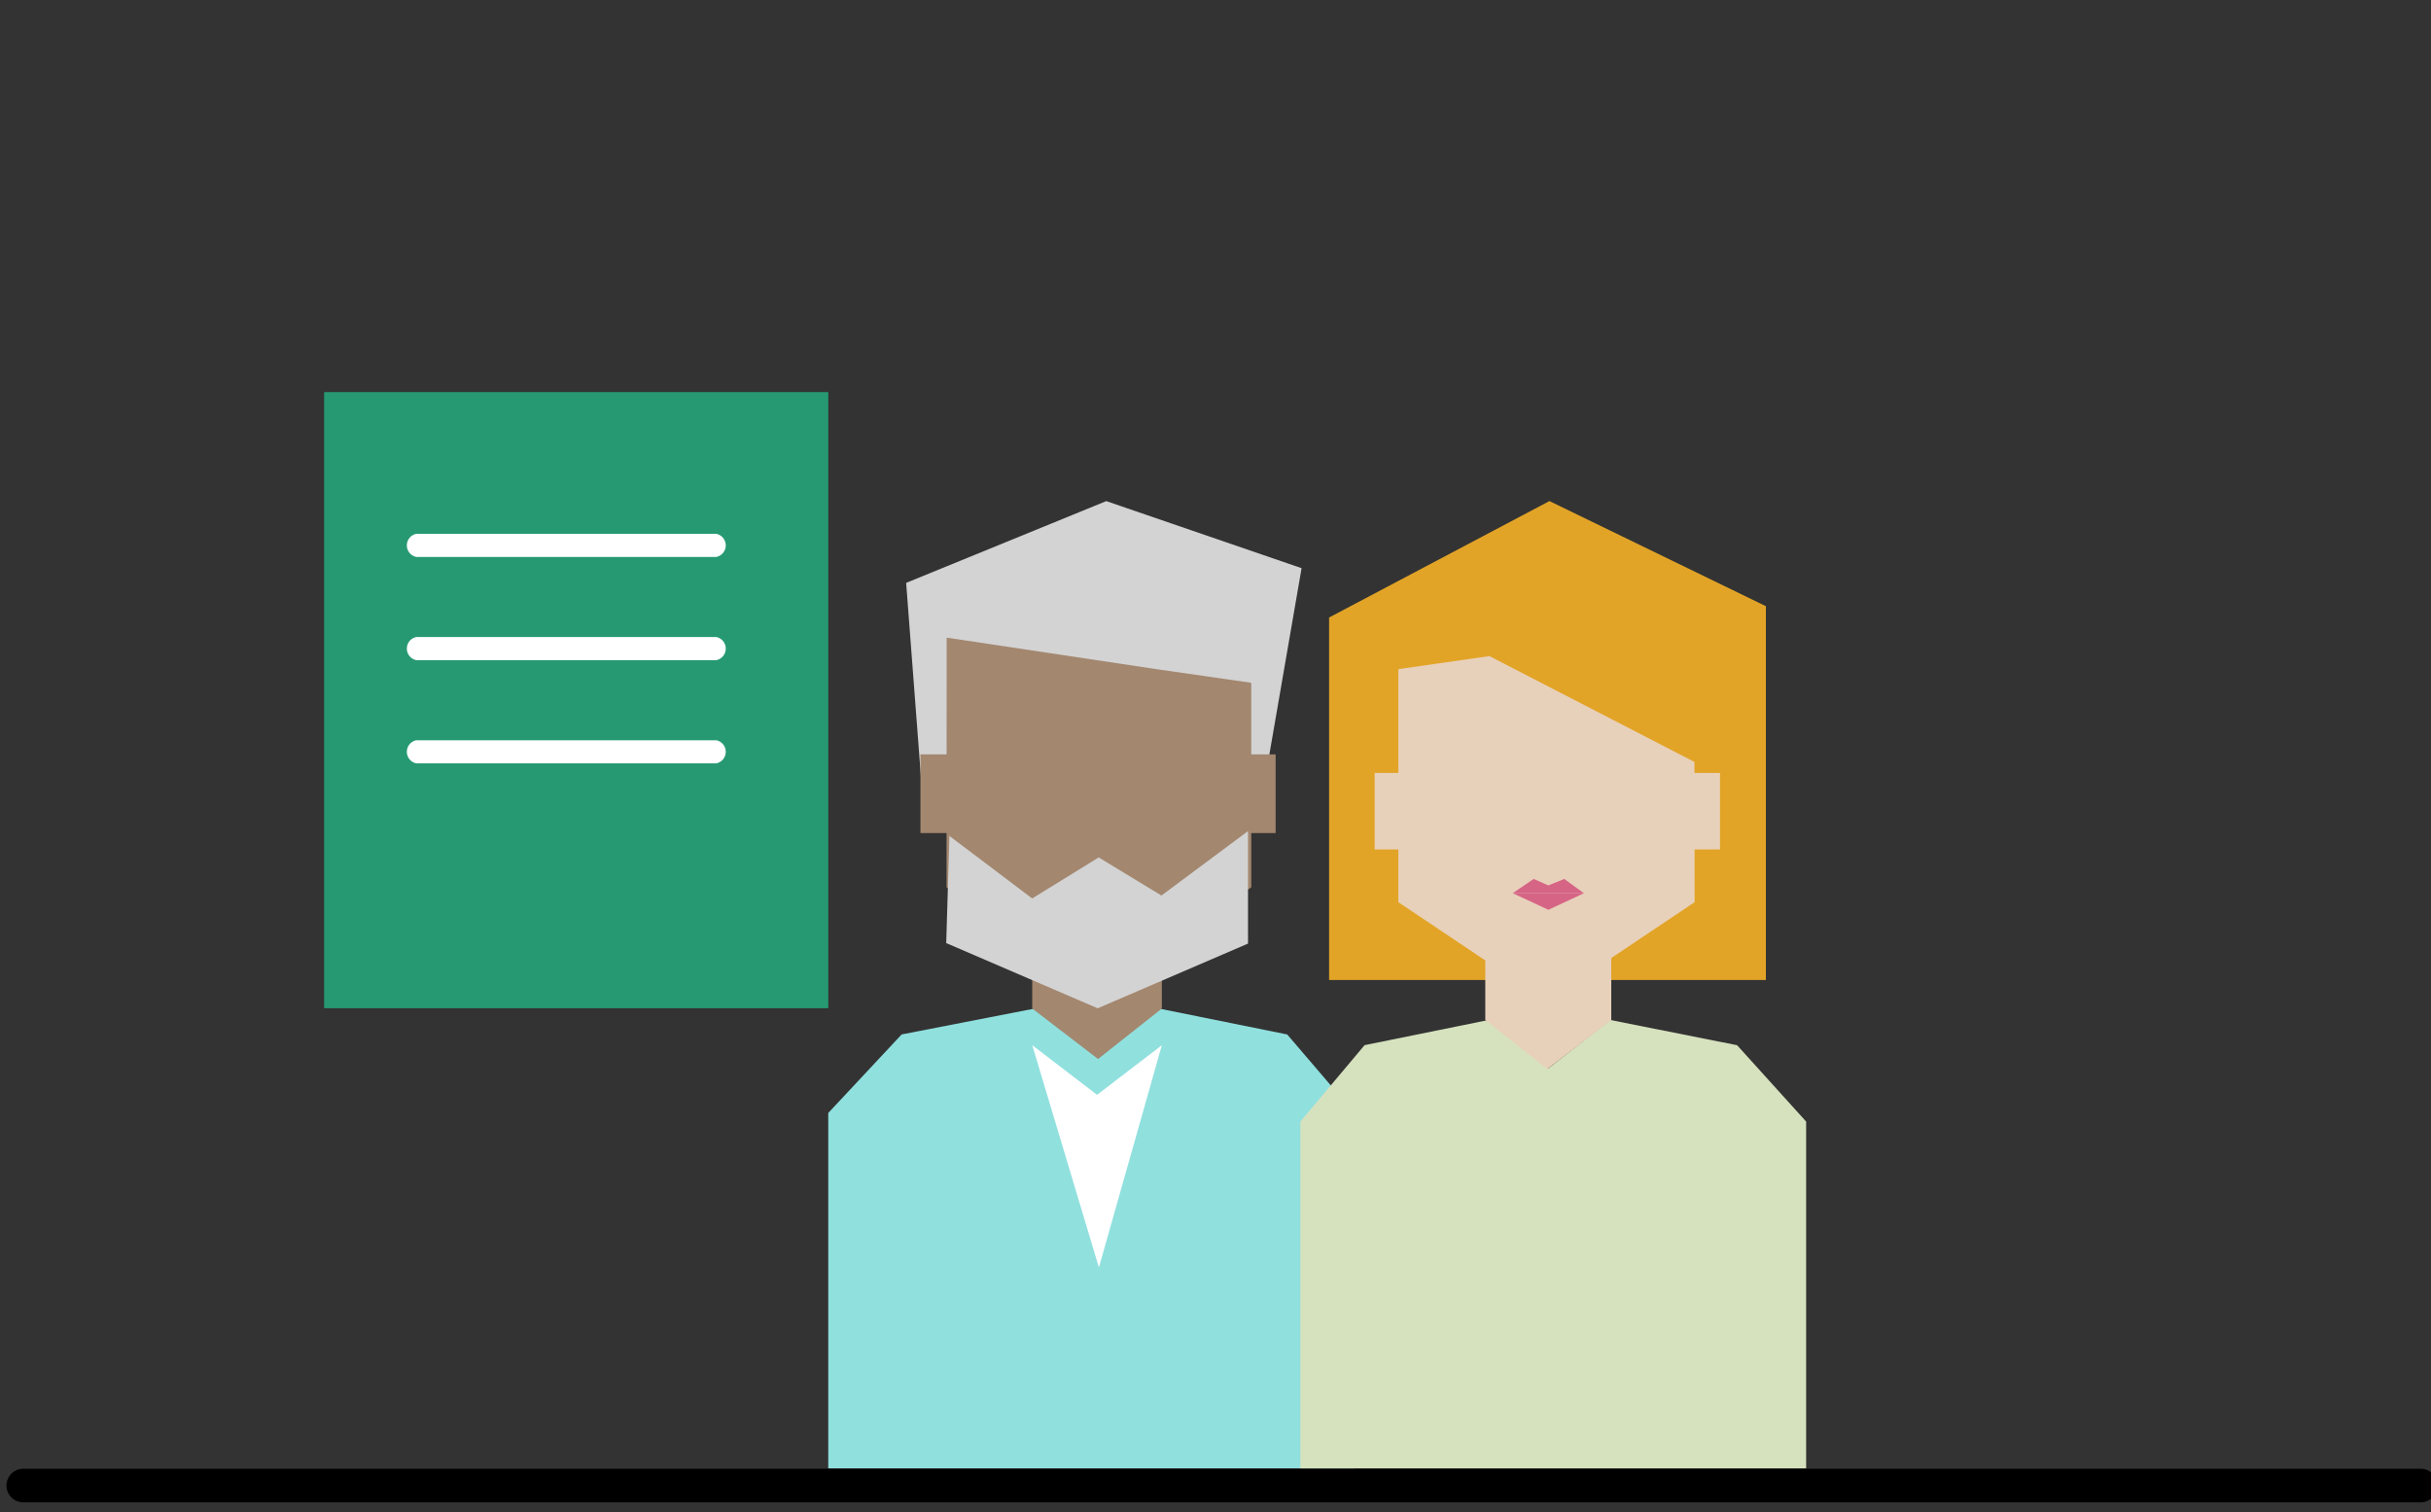 <svg xmlns="http://www.w3.org/2000/svg" xmlns:xlink="http://www.w3.org/1999/xlink" width="217" height="135" viewBox="0 0 217 135">
  <rect x="0" y="0" width="217" height="135" fill="#333333" stroke="none"/>
  <defs>
    <clipPath id="clip-path">
      <rect id="Rectangle_2415" data-name="Rectangle 2415" width="217" height="135" transform="translate(554.422 4034.27)" fill="#fff"/>
    </clipPath>
  </defs>
  <g id="Mask_Group_14" data-name="Mask Group 14" transform="translate(-554.422 -4034.27)" clip-path="url(#clip-path)">
    <g id="Group_1517" data-name="Group 1517" transform="translate(-18040.645 18555.582)">
      <path id="Path_1543" data-name="Path 1543" d="M155.154,94.945l-5.753-4.4L137.55,92.852,131,99.863v31.732h46.968V99.863l-6-7.01-11.438-2.311Z" transform="translate(18538 -14521.821)" fill="#90e0de"/>
      <path id="Path_1544" data-name="Path 1544" d="M145.743,32.589,144.174,12l17.863-7.3,17.435,5.987L175.55,33.373" transform="translate(18531.779 -14481.279)" fill="#d3d3d3"/>
      <path id="Path_1545" data-name="Path 1545" d="M177.075,83.47l-5.7,4.5-5.872-4.5v-7.9h11.567Z" transform="translate(18521.705 -14514.75)" fill="#a3876f"/>
      <path id="Path_1546" data-name="Path 1546" d="M151.006,50.089l13.6,9.113,13.6-9.113v-18.1l-.013-.161-8.349-1.2L151.018,27.8" transform="translate(18528.553 -14492.191)" fill="#a3876f"/>
      <rect id="Rectangle_2131" data-name="Rectangle 2131" width="2.278" height="7.025" transform="translate(18706.658 -14453.97)" fill="#a3876f"/>
      <rect id="Rectangle_2132" data-name="Rectangle 2132" width="2.746" height="7.025" transform="translate(18677.229 -14453.97)" fill="#a3876f"/>
      <path id="Path_1547" data-name="Path 1547" d="M151.24,60.956l-.289,9.563,13.521,5.823,13.419-5.778V60.522l-7.728,5.752-5.6-3.4-5.939,3.661Z" transform="translate(18528.578 -14507.644)" fill="#d3d3d3"/>
      <path id="Path_1548" data-name="Path 1548" d="M165.508,96.741l5.783,4.429,5.784-4.429-5.619,19.844Z" transform="translate(18521.703 -14524.749)" fill="#fff"/>
    </g>
    <g id="Group_1518" data-name="Group 1518" transform="translate(-3502.502 19029.332)">
      <path id="Path_1589" data-name="Path 1589" d="M281.138,94.616,275.8,90.3l-11.068,2.247L259,99.366v30.969h45.147V99.366l-6.163-6.815L286.67,90.3Z" transform="translate(3913.999 -14994.309)" fill="#d6e2be"/>
      <path id="Path_1590" data-name="Path 1590" d="M283.669,0,264,10.395V42.753H302.99V9.385Z" transform="translate(3911.564 -14950.333)" fill="#e2a427"/>
      <path id="Path_1591" data-name="Path 1591" d="M291.175,83.013l5.537,4.372,5.708-4.372V75.332H291.175Z" transform="translate(3898.331 -14987.017)" fill="#e8d1bb"/>
      <path id="Path_1592" data-name="Path 1592" d="M302.494,48.948l-13.222,8.86-13.222-8.86V28.3l.012-.157,8.117-1.162,18.3,9.449" transform="translate(3905.697 -14963.474)" fill="#e8d1bb"/>
      <rect id="Rectangle_2403" data-name="Rectangle 2403" width="2.215" height="6.829" transform="translate(4179.631 -14926.062)" fill="#e8d1bb"/>
      <rect id="Rectangle_2404" data-name="Rectangle 2404" width="2.669" height="6.829" transform="translate(4207.787 -14926.062)" fill="#e8d1bb"/>
      <path id="Path_1593" data-name="Path 1593" d="M299.121,66.327l1.419-.576,1.757,1.272h-6.36l1.878-1.272Z" transform="translate(3896.013 -14982.352)" fill="#d66585"/>
      <path id="Path_1594" data-name="Path 1594" d="M302.3,68.231l-3.175,1.484-3.185-1.484" transform="translate(3896.013 -14983.559)" fill="#d66585"/>
    </g>
    <g id="Group_1521" data-name="Group 1521" transform="translate(19.934)">
      <rect id="Rectangle_2406" data-name="Rectangle 2406" width="45" height="55" transform="translate(563.422 4069.27)" fill="#269973"/>
      <g id="Group_1516" data-name="Group 1516" transform="translate(570.803 4081.925)">
        <path id="Path_1595" data-name="Path 1595" d="M229.674,60.731H202.895a1.052,1.052,0,0,1,0-2.062h26.779a1.052,1.052,0,0,1,0,2.062" transform="translate(-202.049 -40.243)" fill="#fff"/>
        <path id="Path_1596" data-name="Path 1596" d="M229.674,51.524H202.895a1.052,1.052,0,0,1,0-2.062h26.779a1.052,1.052,0,0,1,0,2.062" transform="translate(-202.049 -40.249)" fill="#fff"/>
        <path id="Path_1597" data-name="Path 1597" d="M229.674,42.318H202.895a1.052,1.052,0,0,1,0-2.062h26.779a1.052,1.052,0,0,1,0,2.062" transform="translate(-202.049 -40.256)" fill="#fff"/>
      </g>
    </g>
    <path id="Line_556" data-name="Line 556" d="M214,1.5H0A1.5,1.5,0,0,1-1.5,0,1.5,1.5,0,0,1,0-1.5H214A1.5,1.5,0,0,1,215.5,0,1.5,1.5,0,0,1,214,1.5Z" transform="translate(556.5 4166.882)"/>
  </g>
</svg>
